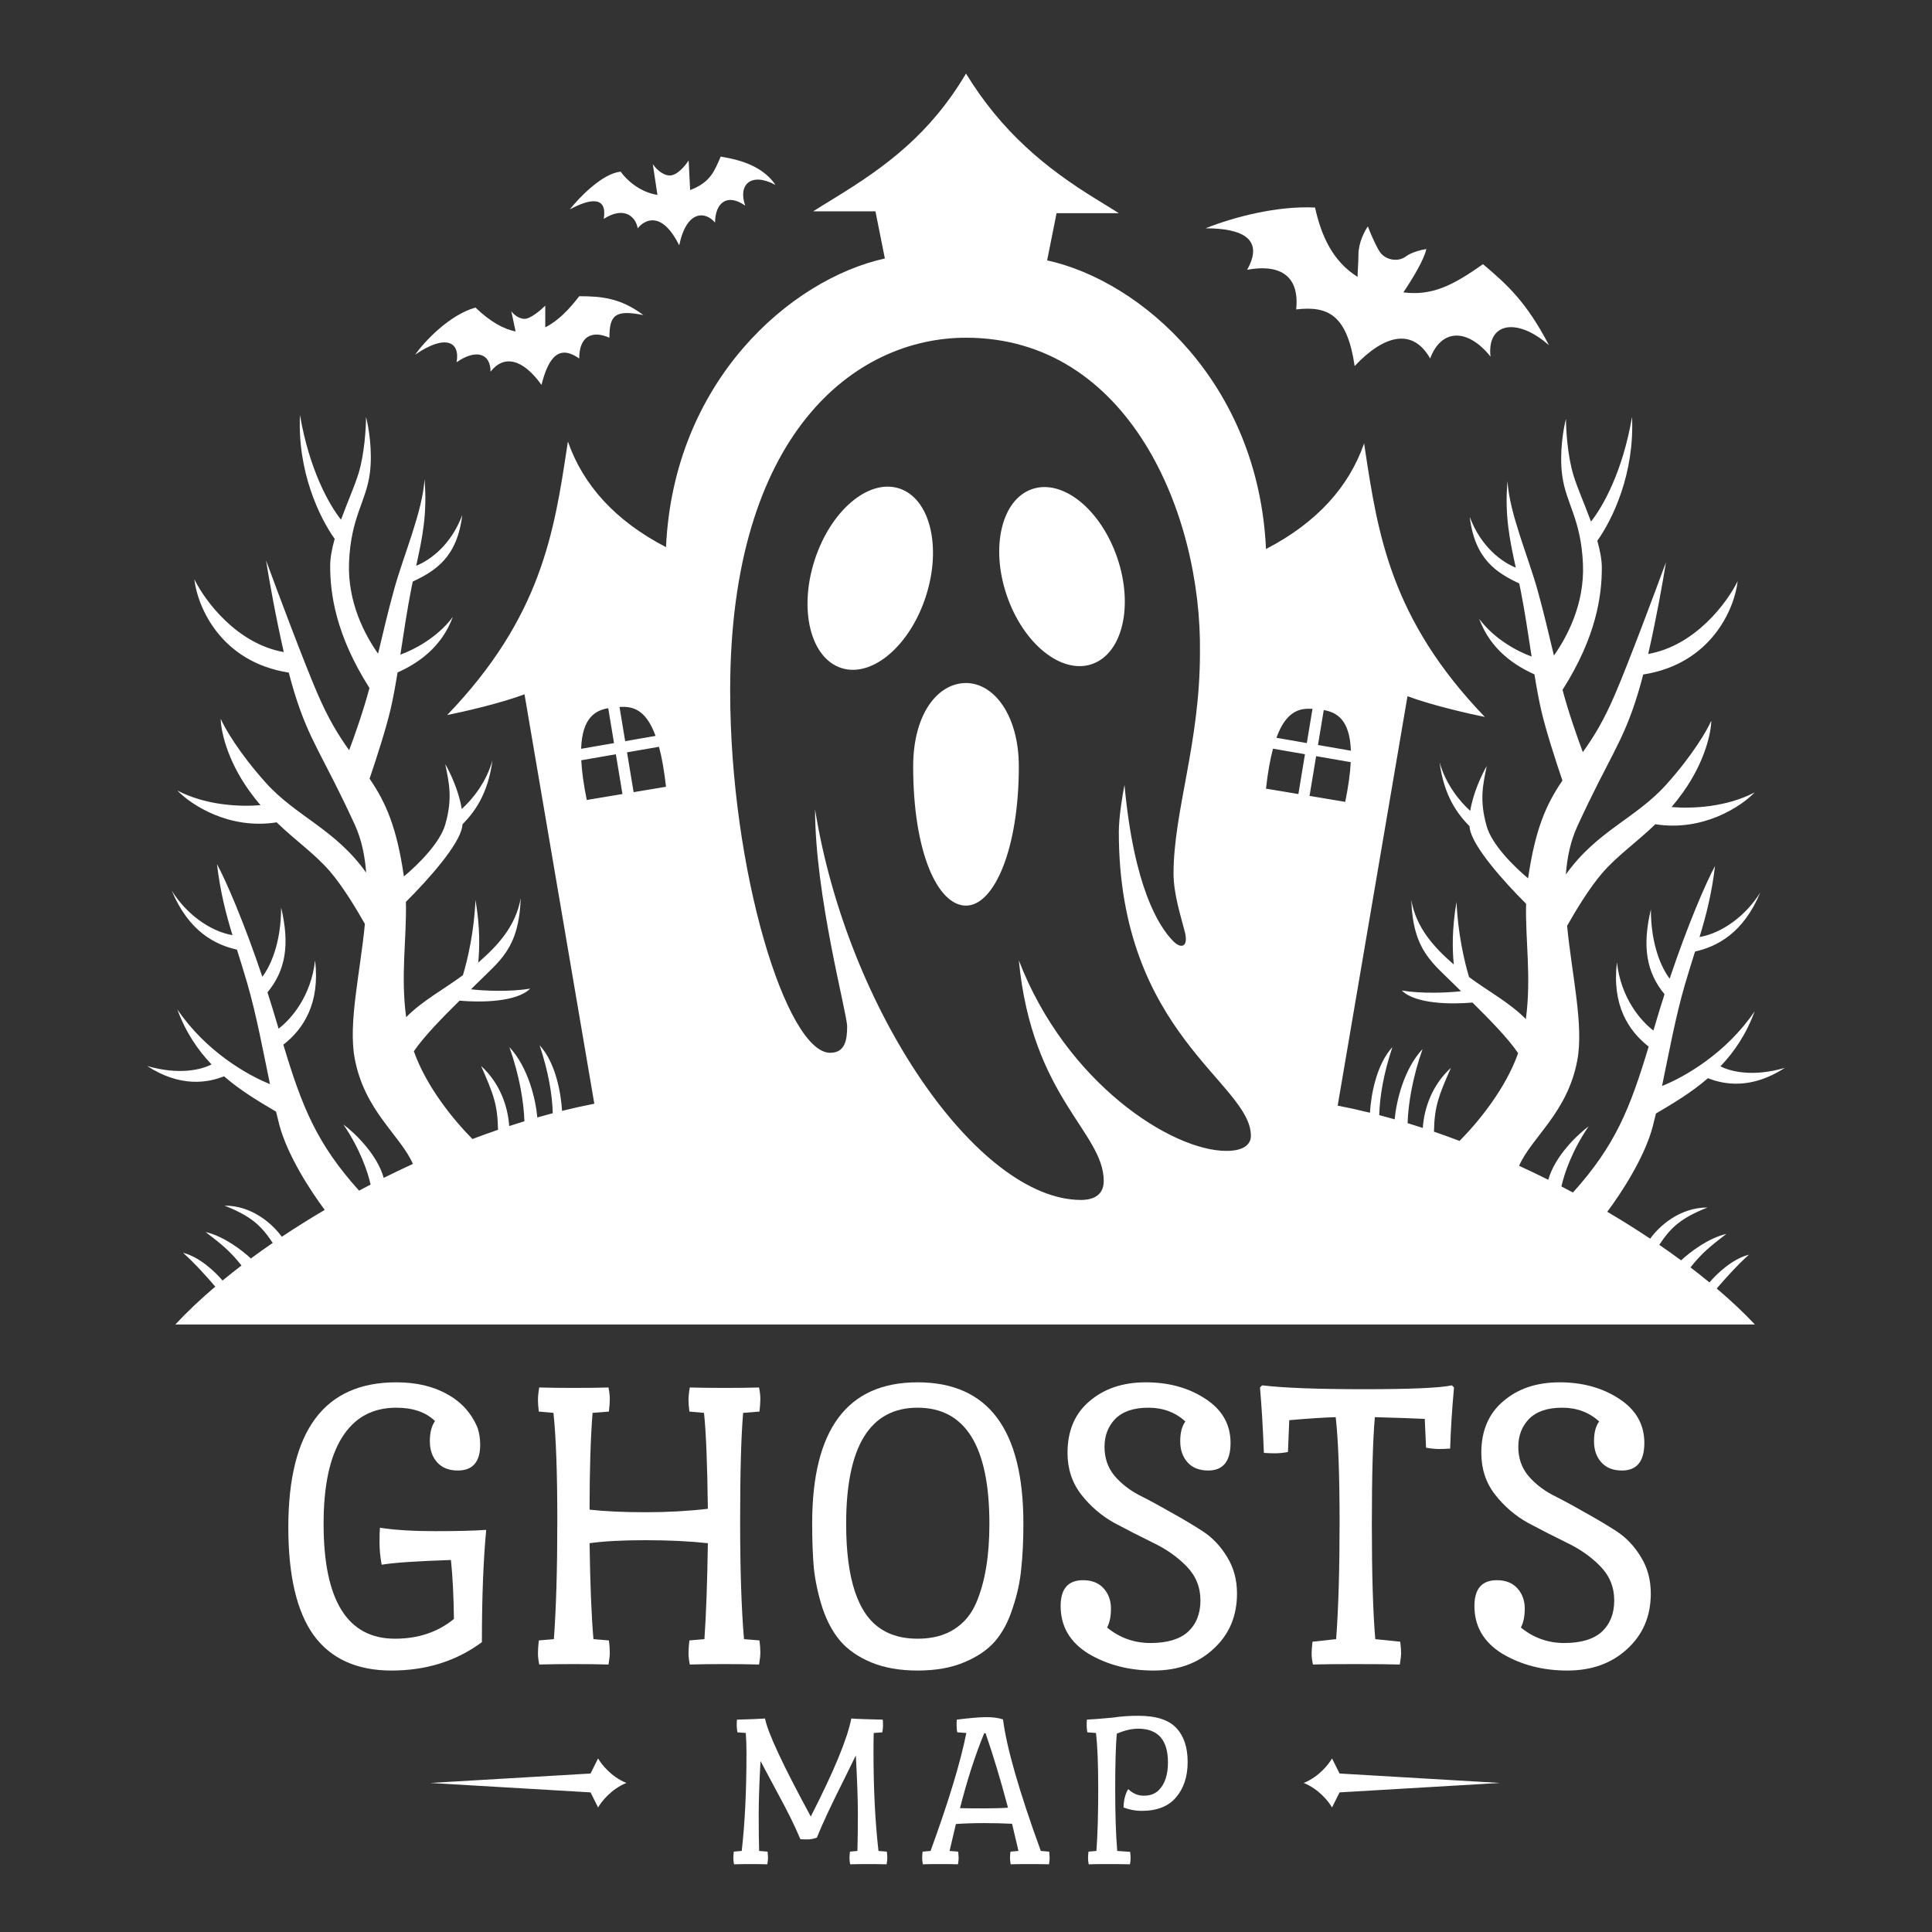 <svg width="512" height="512" viewBox="0 0 512 512" fill="none" xmlns="http://www.w3.org/2000/svg">
<rect x="0" y="0" width="512" height="512" fill="#333333" stroke="none"/>
<path d="M256 19.5C265.5 35 277.131 44.575 290.461 52.755C292.494 54.003 294.515 55.243 296.5 56.5H280L277.5 69C302.5 74.5 333.5 101.5 335.5 145.5C349 138.5 357.5 129 361.5 117.5C361.544 117.792 361.589 118.083 361.633 118.375C361.666 118.595 361.7 118.815 361.733 119.035C365.145 141.525 368.567 164.09 393.5 190C389.333 189.167 379.4 186.9 373 184.5L354.5 293C357.326 293.545 360.179 294.178 363.051 294.888C363.319 290.207 364.744 282.111 369 277.5C366.661 284.516 365.635 290.657 365.513 295.514C366.87 295.869 368.231 296.243 369.595 296.632C370.04 291.956 371.945 283.416 377 278C374.26 285.763 373.191 292.691 373.025 297.644C374.367 298.052 375.709 298.477 377.053 298.916C377.405 293.705 379.516 287.531 384.5 283C381.244 290.443 380.152 293.125 380.016 299.906C382.279 300.682 384.541 301.497 386.799 302.351C391.859 297.252 399.011 288.472 402.321 279.098C399.582 275.084 394.87 270.299 390.22 265.688C384.574 266.186 375.088 266.088 371.5 262.5C376.766 263.378 383.573 263.099 387.188 262.68C386.788 262.283 386.39 261.89 386 261.5C379.5 255 374.5 252 374 238.5C375.314 245.943 380.078 251.086 385.271 255.607C384.893 251.883 384.738 246.149 386 239C386.332 247.31 388.07 254.813 389.317 258.93C394.2 262.585 399.975 265.615 404.367 270.066C405.866 258.948 404.2 249.2 404.433 239.509C398.6 233.701 390.189 224.325 389.5 219.5C389.474 219.321 389.454 219.14 389.437 218.957C386.447 215.901 382.698 211.183 381.5 202C383.167 208.001 387.035 212.564 389.628 214.883C390.372 210.233 392.637 205.354 394 203C393 208 392 212 394 219C395.392 223.873 401.177 229.604 404.962 232.767C404.975 232.678 404.987 232.589 405 232.5C406.871 219.87 409.617 213.367 414.058 206.85C412.215 201.435 409.728 193.72 408.5 188.5C407.837 185.683 407.23 182.317 406.641 178.711C401.696 176.49 395.092 172.392 392 164C396.113 169.484 402.235 172.664 405.895 173.987C404.972 168.016 404.054 161.772 403 156.5C402.873 155.864 402.743 155.239 402.613 154.622C396.703 151.831 390.855 148.295 389.5 137C392.525 145.066 398.115 148.99 401.702 150.434C400.099 143.151 398.711 136.57 399.5 127.5C400 136 405 147.5 407.5 156.5C409.186 162.568 410.417 167.954 411.807 173.73C415.306 168.756 419.942 160.105 419.5 149.5C419 137.5 415 133.5 414 126C413.2 120 414.333 113.5 415 111C415 113.833 415.4 120.8 417 126C418.026 129.335 419.973 133.724 421.626 138.22C424.772 134.289 430.028 124.981 432.5 110.5C433.216 125.543 427.303 137.698 423.307 143.307C424.025 145.845 424.5 148.301 424.5 150.5C424.5 157.719 423.108 168.641 414.088 182.825C415.672 188.768 417.939 195.245 419.469 199.32C422.37 195.227 424.957 191.1 428 184C431.6 175.6 438.5 157.167 441.5 149C440.681 154.146 438.892 164.183 436.793 173.307C449.285 171.109 457.76 159.641 460.5 154C459.695 161.243 453.544 175.943 435.473 178.745C434.988 180.62 434.495 182.392 434 184C430 197 426.5 200.5 418 219C416.202 222.913 415.301 227.229 414.966 231.753C423.14 220.244 433.504 216.885 441.5 208C448.7 200 452.5 193.333 453.5 191C453.5 193.833 452 201.6 446 210C444.999 211.402 443.987 212.686 442.974 213.879C448.428 214.332 457.426 213.952 465 210C461.375 213.783 451.279 220.426 438.689 218.429C433.559 223.382 428.57 226.751 424.5 231.5C421.364 235.158 417.916 240.723 415.298 245.351C416.569 258.434 419.749 271.672 418 281C415.389 294.923 405.964 301.274 402.572 308.948C405.176 310.142 407.757 311.379 410.309 312.652C412.066 306.372 418.044 300.678 421 298.5C416.618 304.905 414.534 311.05 413.787 314.42C414.812 314.951 415.831 315.487 416.845 316.029C428.073 303.567 431.969 293.801 436.911 277.355C431.575 273.207 427.134 266.385 428.5 255C429.551 264.456 434.766 270.514 438.174 273.105C438.281 272.74 438.391 272.372 438.5 272C439.357 269.073 440.234 266.227 441.117 263.483C436.346 257.706 435.14 250.913 437.5 241C437.5 250.505 440.381 256.601 442.476 259.349C447.336 244.886 452.148 233.812 454.5 229.5C453.6 236.998 452.158 242.517 450.395 248.323C456.481 247.278 462.785 242.537 466.5 236.5C461.96 247.395 454.948 250.871 449.204 252.167C448.352 254.884 447.445 257.76 446.5 261C444.031 269.464 442.307 278.922 440.454 287.797C446.517 285.385 457.5 279.072 465 268C462.795 274.062 459.577 278.773 455.942 282.582C458.633 283.991 464.588 285.454 473 283C464.213 288.712 456.971 287.474 452.629 285.732C448.038 289.706 443.1 292.572 438.841 295.097C438.567 296.251 438.29 297.388 438 298.5C435.892 306.579 429.773 316.021 425.943 321.136C429.869 323.446 433.671 325.827 437.314 328.258C439.736 324.922 445.095 320 452.5 320C445.525 322.79 442.876 325.148 439.724 329.888C441.706 331.248 443.638 332.623 445.513 334.007C447.806 331.865 452.695 328.109 457.5 327C453.217 330.331 451.199 331.851 447.997 335.87C449.728 337.192 451.404 338.523 453.022 339.856C454.991 337.524 459.135 333.591 463.5 332.5C460.558 335.074 456.828 339.255 454.95 341.467C458.687 344.644 462.081 347.836 465.067 351H46.464C49.562 347.673 53.116 344.311 57.049 340.967C55.171 338.755 51.442 334.574 48.5 332C52.865 333.091 57.008 337.024 58.977 339.356C60.596 338.023 62.271 336.692 64.002 335.37C60.8 331.352 58.783 329.831 54.5 326.5C59.304 327.609 64.193 331.364 66.486 333.507C68.361 332.123 70.293 330.749 72.276 329.388C69.124 324.648 66.475 322.29 59.5 319.5C66.905 319.5 72.263 324.422 74.685 327.758C78.328 325.327 82.13 322.946 86.056 320.636C82.226 315.52 76.108 306.079 74 298C73.71 296.888 73.432 295.752 73.158 294.597C68.899 292.072 63.961 289.206 59.37 285.232C55.028 286.973 47.786 288.211 39 282.5C47.411 284.953 53.366 283.491 56.057 282.082C52.423 278.273 49.204 273.562 47 267.5C54.5 278.571 65.482 284.884 71.545 287.297C69.692 278.422 67.969 268.964 65.5 260.5C64.555 257.26 63.647 254.385 62.795 251.667C57.052 250.371 50.039 246.895 45.5 236C49.215 242.037 55.518 246.777 61.605 247.823C59.841 242.017 58.4 236.498 57.5 229C59.852 233.312 64.663 244.386 69.523 258.849C71.618 256.101 74.5 250.005 74.5 240.5C76.86 250.414 75.653 257.206 70.882 262.983C71.765 265.727 72.643 268.573 73.5 271.5C73.609 271.872 73.718 272.24 73.825 272.605C77.233 270.014 82.449 263.957 83.5 254.5C84.866 265.885 80.424 272.707 75.088 276.855C80.03 293.301 83.927 303.067 95.154 315.529C96.168 314.987 97.187 314.451 98.212 313.92C97.465 310.55 95.382 304.405 91 298C93.956 300.178 99.933 305.872 101.69 312.152C104.242 310.879 106.823 309.642 109.427 308.448C106.035 300.774 96.611 294.423 94 280.5C92.251 271.172 95.43 257.934 96.701 244.851C94.083 240.224 90.636 234.658 87.5 231C83.43 226.251 78.44 222.882 73.31 217.929C60.72 219.926 50.625 213.283 47 209.5C54.574 213.452 63.571 213.832 69.025 213.379C68.012 212.186 67.001 210.902 66 209.5C60 201.1 58.5 193.333 58.5 190.5C59.5 192.833 63.3 199.5 70.5 207.5C78.496 216.384 88.859 219.744 97.033 231.253C96.698 226.729 95.798 222.413 94 218.5C85.5 200 82 196.5 78 183.5C77.505 181.892 77.011 180.12 76.526 178.245C58.456 175.443 52.305 160.742 51.5 153.5C54.24 159.141 62.715 170.608 75.206 172.807C73.107 163.683 71.319 153.646 70.5 148.5C73.5 156.667 80.4 175.1 84 183.5C87.043 190.6 89.629 194.727 92.53 198.82C94.06 194.745 96.327 188.269 97.911 182.325C88.891 168.142 87.5 157.219 87.5 150C87.5 147.801 87.974 145.345 88.692 142.807C84.696 137.197 78.784 125.042 79.5 110C81.972 124.481 87.227 133.789 90.373 137.72C92.026 133.224 93.974 128.835 95 125.5C96.6 120.3 97 113.333 97 110.5C97.667 113 98.8 119.5 98 125.5C97 133 93 137 92.5 149C92.058 159.604 96.693 168.256 100.192 173.23C101.582 167.454 102.814 162.068 104.5 156C107 147 112 135.5 112.5 127C113.289 136.07 111.9 142.651 110.297 149.934C113.884 148.49 119.475 144.567 122.5 136.5C121.144 147.796 115.296 151.331 109.386 154.122C109.256 154.739 109.127 155.365 109 156C107.946 161.272 107.027 167.516 106.104 173.487C109.764 172.164 115.886 168.985 120 163.5C116.908 171.892 110.303 175.99 105.358 178.211C104.769 181.817 104.163 185.183 103.5 188C102.272 193.22 99.784 200.935 97.941 206.35C102.382 212.867 105.129 219.37 107 232C107.013 232.089 107.024 232.178 107.037 232.267C110.822 229.104 116.608 223.373 118 218.5C120 211.5 119 207.5 118 202.5C119.363 204.854 121.627 209.733 122.371 214.383C124.964 212.064 128.833 207.501 130.5 201.5C129.302 210.683 125.552 215.401 122.562 218.457C122.545 218.64 122.526 218.821 122.5 219C121.811 223.825 113.399 233.201 107.566 239.009C107.799 248.7 106.133 258.448 107.632 269.566C112.024 265.114 117.799 262.085 122.682 258.43C123.929 254.313 125.668 246.81 126 238.5C127.261 245.648 127.106 251.382 126.729 255.106C131.922 250.585 136.686 245.443 138 238C137.5 251.5 132.5 254.5 126 261C125.609 261.391 125.211 261.783 124.812 262.18C128.426 262.599 135.233 262.878 140.5 262C136.912 265.588 127.425 265.686 121.779 265.188C117.129 269.799 112.417 274.584 109.678 278.598C112.988 287.972 120.14 296.752 125.2 301.851C127.458 300.997 129.72 300.182 131.983 299.406C131.847 292.625 130.756 289.943 127.5 282.5C132.484 287.031 134.594 293.205 134.946 298.416C136.29 297.977 137.632 297.552 138.974 297.144C138.808 292.191 137.74 285.263 135 277.5C140.055 282.916 141.959 291.456 142.404 296.132C143.768 295.743 145.129 295.369 146.486 295.014C146.364 290.157 145.339 284.016 143 277C147.256 281.611 148.68 289.707 148.948 294.388C151.82 293.678 154.674 293.045 157.5 292.5L139 184C132.6 186.4 122.667 188.667 118.5 189.5C143.433 163.59 146.855 141.025 150.267 118.535C150.3 118.315 150.334 118.095 150.367 117.875C150.411 117.583 150.456 117.292 150.5 117C154.5 128.5 163 138 176.5 145C178.5 101 209.5 74 234.5 68.5L232 56H215.5C217.485 54.743 219.506 53.503 221.539 52.255C234.869 44.075 246.5 35.5 256 19.5ZM256 89.5C226.5 89.5 193.5 115 193.5 183C193.5 231 208.5 279 220 279C224 279 224.5 275.5 224.5 272C224.5 268.5 216 237.5 216 214.5C224.5 267.5 259 318 286.5 318C288.5 318 292.5 317.5 292.5 313C292.5 300 273.5 291 270 254.5C282.5 287 310.5 305 325 305C330 305 331.5 303 331.5 301C331.5 287 296.5 274 296.5 220.5C296.5 216.5 297.5 210.5 298 208C300.5 235 307 245.5 311 249.5C313 251.5 315 251 314 247C313 243 311 237 311 231.5C311 215 318 197 318 173C318.5 136 299 89.5 256 89.5ZM347.043 210.924L356.5 212.5C357.357 208.311 357.813 204.847 357.959 201.98L348.787 200.39L347.043 210.924ZM154.04 201.48C154.186 204.347 154.643 207.811 155.5 212L164.956 210.424L163.212 199.89L154.04 201.48ZM337.36 198.409C336.617 201.176 335.983 204.649 335.5 209L344.084 210.431L345.831 199.877L337.36 198.409ZM166.168 199.377L167.915 209.931L176.5 208.5C176.016 204.148 175.382 200.676 174.639 197.909L166.168 199.377ZM349.277 197.431L357.994 198.942C357.716 190.643 354.172 188.756 350.81 188.175L349.277 197.431ZM161.189 187.675C157.827 188.256 154.283 190.143 154.005 198.442L162.722 196.931L161.189 187.675ZM347.822 187.85C344.542 187.647 340.911 188.266 338.263 195.521L346.321 196.918L347.822 187.85ZM173.736 195.021C171.088 187.765 167.457 187.147 164.177 187.35L165.678 196.418L173.736 195.021Z" fill="white"/>
<path d="M270 203.134C270 225 263.456 240 256 240C248.544 240 242 226 242 203.134C242 189.134 248.544 181.011 256 181.011C263.456 181.011 270 189.634 270 203.134Z" fill="white"/>
<ellipse cx="230.627" cy="153.237" rx="25" ry="15.5" transform="rotate(-72.163 230.627 153.237)" fill="white"/>
<ellipse cx="24.517" cy="15.471" rx="24.517" ry="15.471" transform="matrix(-0.323 -0.946 -0.946 0.323 304 171)" fill="white"/>
<path d="M191 41.5C193.5 42 201.5 43 205.5 49C199 45.5 195.5 49 197.5 54.5C192.5 51 189.5 54 189.5 59C187 56 182 55.5 180 65C175.5 56 171 58 169 60.5C168.5 57.5 165.5 54.5 160 58C161 52 156.5 52.5 151 55.5C153.5 52.333 159.7 45.9 164.5 45.5C165.901 47.538 169.425 50.896 174.223 51.653L173 43.5C173.667 44.5 175.5 46.5 177.5 46.5C179.5 46.5 181.667 43.833 182.5 42.5L182.893 50.367C188.362 48.295 189.335 45.246 191 41.5Z" fill="white"/>
<path d="M153.5 78.5C159.5 78.5 164.5 79 170.5 83.5C163 82 161.5 83.5 161.5 89.5C157 87.5 153.5 89 153.5 95C148.5 91.5 145.5 94 143.5 102C138.5 95 133.5 94 130 98.5C130 93.5 126 92.5 121 96C122 90.5 118 88.5 110 94C112.5 90.5 119 83.5 126 81.5C129.921 85.264 133.448 87.207 136.644 87.84L135.5 82.5C136 83.167 137.4 84.5 139 84.5C140.6 84.5 143.333 82.167 144.5 81V86.738C147.915 85.046 150.871 81.937 153.5 78.5Z" fill="white"/>
<path d="M319.5 60.5C327 57.5 338.5 54.5 348.5 55C350.106 62.227 353.003 69.132 359.778 73.385C359.779 71.727 360 69.628 360 67.5C360 64.3 361.667 61.166 362.5 60C363 61.333 364.3 64.5 365.5 66.5C367 69 370.5 69.5 372.5 68C374.1 66.8 376.833 66.166 378 66C377.348 68.934 374.215 74.06 371.905 77.48C379.243 78.403 384.723 75.912 393 70C399.5 75.5 404.5 80 410.5 91.5C402 84 394 85.5 395 94.5C389 87 382 87 379 95C374.5 87 367 88.5 359 97C357 83.5 352 81 343.5 82C344.5 72.5 338.5 70 330.5 71.5C335 63.5 329.5 60.5 319.5 60.5Z" fill="white"/>
<path d="M396.665 418.77C399.021 418.77 400.845 419.492 402.137 420.936C403.429 422.38 404.075 424.166 404.075 426.294C404.075 428.346 403.733 430.018 403.049 431.31C406.393 434.046 410.231 435.414 414.563 435.414C418.971 435.414 422.277 434.426 424.481 432.45C426.685 430.398 427.787 427.624 427.787 424.128C427.787 420.632 426.571 417.63 424.139 415.122C421.707 412.614 418.743 410.524 415.247 408.852C411.827 407.18 408.407 405.432 404.987 403.608C401.567 401.708 398.641 399.2 396.209 396.084C393.777 392.968 392.561 389.282 392.561 385.026C392.561 379.174 394.499 374.614 398.375 371.346C402.251 368.002 407.229 366.33 413.309 366.33C419.389 366.33 424.633 367.774 429.041 370.662C433.525 373.55 435.767 377.464 435.767 382.404C435.767 387.268 433.791 389.7 429.839 389.7C427.483 389.7 425.659 388.978 424.367 387.534C423.075 386.09 422.429 384.228 422.429 381.948C422.429 379.668 422.885 377.92 423.797 376.704C421.137 374.272 417.869 373.056 413.993 373.056C410.117 373.056 407.191 374.044 405.215 376.02C403.315 377.996 402.365 380.466 402.365 383.43C402.365 386.394 403.239 388.94 404.987 391.068C406.735 393.12 408.901 394.83 411.485 396.198C414.069 397.49 416.881 399.01 419.921 400.758C422.961 402.43 425.773 404.102 428.357 405.774C430.941 407.446 433.107 409.726 434.855 412.614C436.603 415.426 437.477 418.656 437.477 422.304C437.477 428.308 435.387 433.21 431.207 437.01C427.103 440.81 421.821 442.71 415.361 442.71C408.901 442.71 403.163 441.228 398.147 438.264C393.207 435.224 390.737 431.006 390.737 425.61C390.737 421.05 392.713 418.77 396.665 418.77Z" fill="white"/>
<path d="M364.352 375.564C363.82 381.492 363.554 391.03 363.554 404.178C363.554 417.25 363.858 427.32 364.466 434.388L371.078 435.072C371.23 436.288 371.306 437.276 371.306 438.036C371.306 438.72 371.192 439.746 370.964 441.114C368.228 441.038 364.276 441 359.108 441C354.016 441 350.292 441.038 347.936 441.114C347.708 439.974 347.594 439.024 347.594 438.264C347.594 437.504 347.67 436.44 347.822 435.072L354.092 434.388C354.7 426.256 355.004 415.958 355.004 403.494C355.004 390.954 354.662 381.644 353.978 375.564C351.014 375.64 346.91 375.906 341.666 376.362L341.324 384.798C340.108 385.026 338.968 385.14 337.904 385.14C336.84 385.14 335.852 385.102 334.94 385.026C334.712 378.794 334.37 373.018 333.914 367.698L334.484 367.128C340.108 367.812 349.114 368.154 361.502 368.154C373.89 368.154 381.642 367.812 384.758 367.128L385.328 367.698C384.796 373.55 384.454 378.946 384.302 383.886C383.39 383.962 382.402 384 381.338 384C380.35 384 379.21 383.886 377.918 383.658L377.576 376.02C374.384 375.868 369.976 375.716 364.352 375.564Z" fill="white"/>
<path d="M287.007 418.77C289.363 418.77 291.187 419.492 292.479 420.936C293.771 422.38 294.417 424.166 294.417 426.294C294.417 428.346 294.075 430.018 293.391 431.31C296.735 434.046 300.573 435.414 304.905 435.414C309.313 435.414 312.619 434.426 314.823 432.45C317.027 430.398 318.129 427.624 318.129 424.128C318.129 420.632 316.913 417.63 314.481 415.122C312.049 412.614 309.085 410.524 305.589 408.852C302.169 407.18 298.749 405.432 295.329 403.608C291.909 401.708 288.983 399.2 286.551 396.084C284.119 392.968 282.903 389.282 282.903 385.026C282.903 379.174 284.841 374.614 288.717 371.346C292.593 368.002 297.571 366.33 303.651 366.33C309.731 366.33 314.975 367.774 319.383 370.662C323.867 373.55 326.109 377.464 326.109 382.404C326.109 387.268 324.133 389.7 320.181 389.7C317.825 389.7 316.001 388.978 314.709 387.534C313.417 386.09 312.771 384.228 312.771 381.948C312.771 379.668 313.227 377.92 314.139 376.704C311.479 374.272 308.211 373.056 304.335 373.056C300.459 373.056 297.533 374.044 295.557 376.02C293.657 377.996 292.707 380.466 292.707 383.43C292.707 386.394 293.581 388.94 295.329 391.068C297.077 393.12 299.243 394.83 301.827 396.198C304.411 397.49 307.223 399.01 310.263 400.758C313.303 402.43 316.115 404.102 318.699 405.774C321.283 407.446 323.449 409.726 325.197 412.614C326.945 415.426 327.819 418.656 327.819 422.304C327.819 428.308 325.729 433.21 321.549 437.01C317.445 440.81 312.163 442.71 305.703 442.71C299.243 442.71 293.505 441.228 288.489 438.264C283.549 435.224 281.079 431.006 281.079 425.61C281.079 421.05 283.055 418.77 287.007 418.77Z" fill="white"/>
<path d="M215.234 403.722C215.234 378.794 224.544 366.33 243.164 366.33C261.86 366.33 271.208 378.794 271.208 403.722C271.208 408.282 271.018 412.272 270.638 415.692C270.334 419.112 269.574 422.608 268.358 426.18C267.218 429.752 265.66 432.678 263.684 434.958C261.708 437.238 258.972 439.1 255.476 440.544C252.056 441.988 247.952 442.71 243.164 442.71C238.452 442.71 234.348 441.988 230.852 440.544C227.432 439.1 224.734 437.238 222.758 434.958C220.782 432.678 219.186 429.752 217.97 426.18C216.83 422.608 216.07 419.112 215.69 415.692C215.386 412.272 215.234 408.282 215.234 403.722ZM233.588 431.766C236.172 433.438 239.364 434.274 243.164 434.274C247.04 434.274 250.27 433.438 252.854 431.766C255.514 430.094 257.49 427.7 258.782 424.584C261.062 419.188 262.202 412.272 262.202 403.836C262.202 383.316 255.856 373.056 243.164 373.056C230.548 373.056 224.24 383.316 224.24 403.836C224.24 418.504 227.356 427.814 233.588 431.766Z" fill="white"/>
<path d="M161.373 434.73C161.525 435.946 161.601 437.01 161.601 437.922C161.601 438.758 161.487 439.822 161.259 441.114C158.599 441.038 155.521 441 152.025 441C148.529 441 145.489 441.038 142.905 441.114C142.677 439.974 142.563 438.986 142.563 438.15C142.563 437.238 142.639 436.098 142.791 434.73L146.781 434.388C147.389 426.18 147.693 415.73 147.693 403.038C147.693 390.27 147.351 380.732 146.667 374.424L142.791 374.082C142.639 372.866 142.563 371.84 142.563 371.004C142.563 370.092 142.677 368.99 142.905 367.698C145.565 367.774 148.643 367.812 152.139 367.812C155.635 367.812 158.675 367.774 161.259 367.698C161.487 368.838 161.601 369.864 161.601 370.776C161.601 371.612 161.525 372.714 161.373 374.082L157.041 374.424C156.509 381.112 156.243 389.662 156.243 400.074C160.347 400.53 165.287 400.758 171.063 400.758C176.839 400.758 182.349 400.454 187.593 399.846C187.441 387.762 187.099 379.288 186.567 374.424L182.691 374.082C182.539 372.866 182.463 371.84 182.463 371.004C182.463 370.092 182.577 368.99 182.805 367.698C185.465 367.774 188.543 367.812 192.039 367.812C195.535 367.812 198.575 367.774 201.159 367.698C201.387 368.838 201.501 369.864 201.501 370.776C201.501 371.612 201.425 372.714 201.273 374.082L196.941 374.424C196.409 380.58 196.143 390.118 196.143 403.038C196.143 415.958 196.485 426.408 197.169 434.388L201.273 434.73C201.425 435.946 201.501 437.01 201.501 437.922C201.501 438.758 201.387 439.822 201.159 441.114C198.499 441.038 195.421 441 191.925 441C188.429 441 185.389 441.038 182.805 441.114C182.577 439.974 182.463 438.986 182.463 438.15C182.463 437.238 182.539 436.098 182.691 434.73L186.681 434.388C187.137 427.776 187.441 419.302 187.593 408.966C182.729 408.434 177.219 408.168 171.063 408.168C164.907 408.168 159.967 408.434 156.243 408.966C156.395 419.758 156.737 428.232 157.269 434.388L161.373 434.73Z" fill="white"/>
<path d="M127.708 435.186C120.944 440.202 112.964 442.71 103.768 442.71C94.572 442.71 87.694 439.594 83.134 433.362C78.65 427.13 76.408 417.592 76.408 404.748C76.408 379.136 85.946 366.33 105.022 366.33C110.342 366.33 114.864 367.394 118.588 369.522C122.312 371.574 124.972 374.538 126.568 378.414C127.024 379.782 127.252 381.264 127.252 382.86C127.252 387.42 125.276 389.7 121.324 389.7C118.968 389.7 117.144 388.978 115.852 387.534C114.56 386.09 113.914 384.228 113.914 381.948C113.914 379.668 114.37 377.882 115.282 376.59C112.85 374.234 109.43 373.056 105.022 373.056C98.714 373.056 93.926 375.678 90.658 380.922C87.39 386.09 85.756 393.728 85.756 403.836C85.756 424.128 92.064 434.274 104.68 434.274C110.836 434.274 116.042 432.526 120.298 429.03C120.222 422.95 119.956 417.744 119.5 413.412C110.38 413.716 104.262 414.134 101.146 414.666C100.766 412.614 100.576 410.638 100.576 408.738C100.576 406.838 100.614 405.546 100.69 404.862C104.566 405.47 109.43 405.774 115.282 405.774C121.134 405.774 125.656 405.66 128.848 405.432C128.088 413.488 127.708 423.406 127.708 435.186Z" fill="white"/>
<path d="M158.5 466C159.333 467.5 162 470.9 166 472.5C162 474.1 159.333 477.5 158.5 479L156.5 475L114 472.5L156.5 470L158.5 466ZM355 470L397.5 472.5L355 475L353 479C352.167 477.5 349.5 474.1 345.5 472.5C349.5 470.9 352.167 467.5 353 466L355 470Z" fill="white"/>
<path d="M299.02 474.14C300.18 475.3 301.56 475.88 303.16 475.88C304.8 475.88 306.12 475.38 307.12 474.38C308.72 472.74 309.52 470.3 309.52 467.06C309.52 461.1 306.88 458.12 301.6 458.12C299.92 458.12 298.04 458.56 295.96 459.44C295.68 462.6 295.54 467.52 295.54 474.2C295.54 480.88 295.72 486.32 296.08 490.52L299.5 490.76C299.58 491.4 299.62 491.98 299.62 492.5C299.62 493.02 299.56 493.54 299.44 494.06C298 494.02 296.12 494 293.8 494C291.52 494 289.76 494.02 288.52 494.06C288.4 493.46 288.34 492.94 288.34 492.5C288.34 492.02 288.38 491.42 288.46 490.7L290.56 490.52C290.88 486.24 291.04 480.78 291.04 474.14C291.04 467.46 290.84 462.5 290.44 459.26L288.16 459.08C288.04 458.52 287.98 457.9 287.98 457.22C287.98 456.54 288 456.04 288.04 455.72C289.72 455.64 292.02 455.46 294.94 455.18C296.98 454.86 299.22 454.7 301.66 454.7C306.38 454.7 309.74 455.78 311.74 457.94C313.74 460.06 314.74 463.06 314.74 466.94C314.74 470.78 313.72 473.9 311.68 476.3C309.68 478.7 306.62 479.9 302.5 479.9C300.9 479.9 299.32 479.6 297.76 479C297.76 477.92 297.9 476.92 298.18 476C298.46 475.08 298.74 474.46 299.02 474.14Z" fill="white"/>
<path d="M253.687 459.08C253.567 458.6 253.507 457.98 253.507 457.22C253.507 456.46 253.527 455.96 253.567 455.72C257.087 455.28 259.707 455.06 261.427 455.06C263.147 455.06 264.607 455.26 265.807 455.66C266.767 463.18 270.107 474.8 275.827 490.52L278.047 490.7C278.127 491.58 278.167 492.2 278.167 492.56C278.167 492.88 278.107 493.38 277.987 494.06C276.867 494.02 275.127 494 272.767 494C270.407 494 268.767 494.02 267.847 494.06C267.727 493.46 267.667 492.9 267.667 492.38C267.667 491.82 267.707 491.26 267.787 490.7L269.887 490.52C269.687 489.56 269.367 488.18 268.927 486.38C268.487 484.54 268.247 483.52 268.207 483.32C265.927 483.2 263.447 483.14 260.767 483.14C258.127 483.14 255.647 483.22 253.327 483.38L251.647 490.52L253.927 490.7C254.007 491.58 254.047 492.2 254.047 492.56C254.047 492.88 253.987 493.38 253.867 494.06C252.907 494.02 251.327 494 249.127 494C246.967 494 245.447 494.02 244.567 494.06C244.447 493.46 244.387 492.9 244.387 492.38C244.387 491.82 244.427 491.26 244.507 490.7L246.607 490.52C251.407 477.36 254.567 466.94 256.087 459.26L253.687 459.08ZM254.407 479.18C255.767 479.22 257.807 479.24 260.527 479.24C263.247 479.24 265.447 479.18 267.127 479.06C265.247 471.94 263.267 465.36 261.187 459.32H260.827C258.467 465.04 256.327 471.66 254.407 479.18Z" fill="white"/>
<path d="M233.945 455.72C233.985 456.04 234.005 456.54 234.005 457.22C234.005 457.9 233.945 458.52 233.825 459.08L231.545 459.26C231.505 460.38 231.485 462.04 231.485 464.24C231.485 474.04 231.925 482.8 232.805 490.52L235.025 490.7C235.105 491.34 235.145 491.9 235.145 492.38C235.145 492.82 235.085 493.38 234.965 494.06C233.565 494.02 231.945 494 230.105 494C228.265 494 226.665 494.02 225.305 494.06C225.185 493.46 225.125 492.94 225.125 492.5C225.125 492.02 225.165 491.42 225.245 490.7L227.225 490.52C227.305 487.64 227.345 484.36 227.345 480.68C227.345 476.96 227.165 471.8 226.805 465.2C226.405 466.04 225.405 468.08 223.805 471.32C220.245 478.4 217.805 483.62 216.485 486.98C215.685 487.3 214.825 487.46 213.905 487.46C213.025 487.46 212.425 487.44 212.105 487.4C210.705 484.04 208.705 479.98 206.105 475.22C203.545 470.42 202.025 467.58 201.545 466.7C201.225 472.38 201.065 477.2 201.065 481.16C201.065 485.08 201.105 488.2 201.185 490.52L203.405 490.7C203.485 491.34 203.525 491.9 203.525 492.38C203.525 492.82 203.465 493.38 203.345 494.06C202.065 494.02 200.585 494 198.905 494C197.225 494 195.765 494.02 194.525 494.06C194.405 493.46 194.345 492.94 194.345 492.5C194.345 492.02 194.385 491.42 194.465 490.7L196.565 490.52C197.405 483.24 197.825 474.62 197.825 464.66C197.825 462.74 197.765 460.94 197.645 459.26L195.425 459.08C195.305 458.52 195.245 457.9 195.245 457.22C195.245 456.54 195.265 456.04 195.305 455.72C198.585 455.64 201.065 455.54 202.745 455.42C203.425 459.1 207.465 467.76 214.865 481.4C220.985 469.44 224.565 460.78 225.605 455.42C227.085 455.54 229.865 455.64 233.945 455.72Z" fill="white"/>
</svg>
